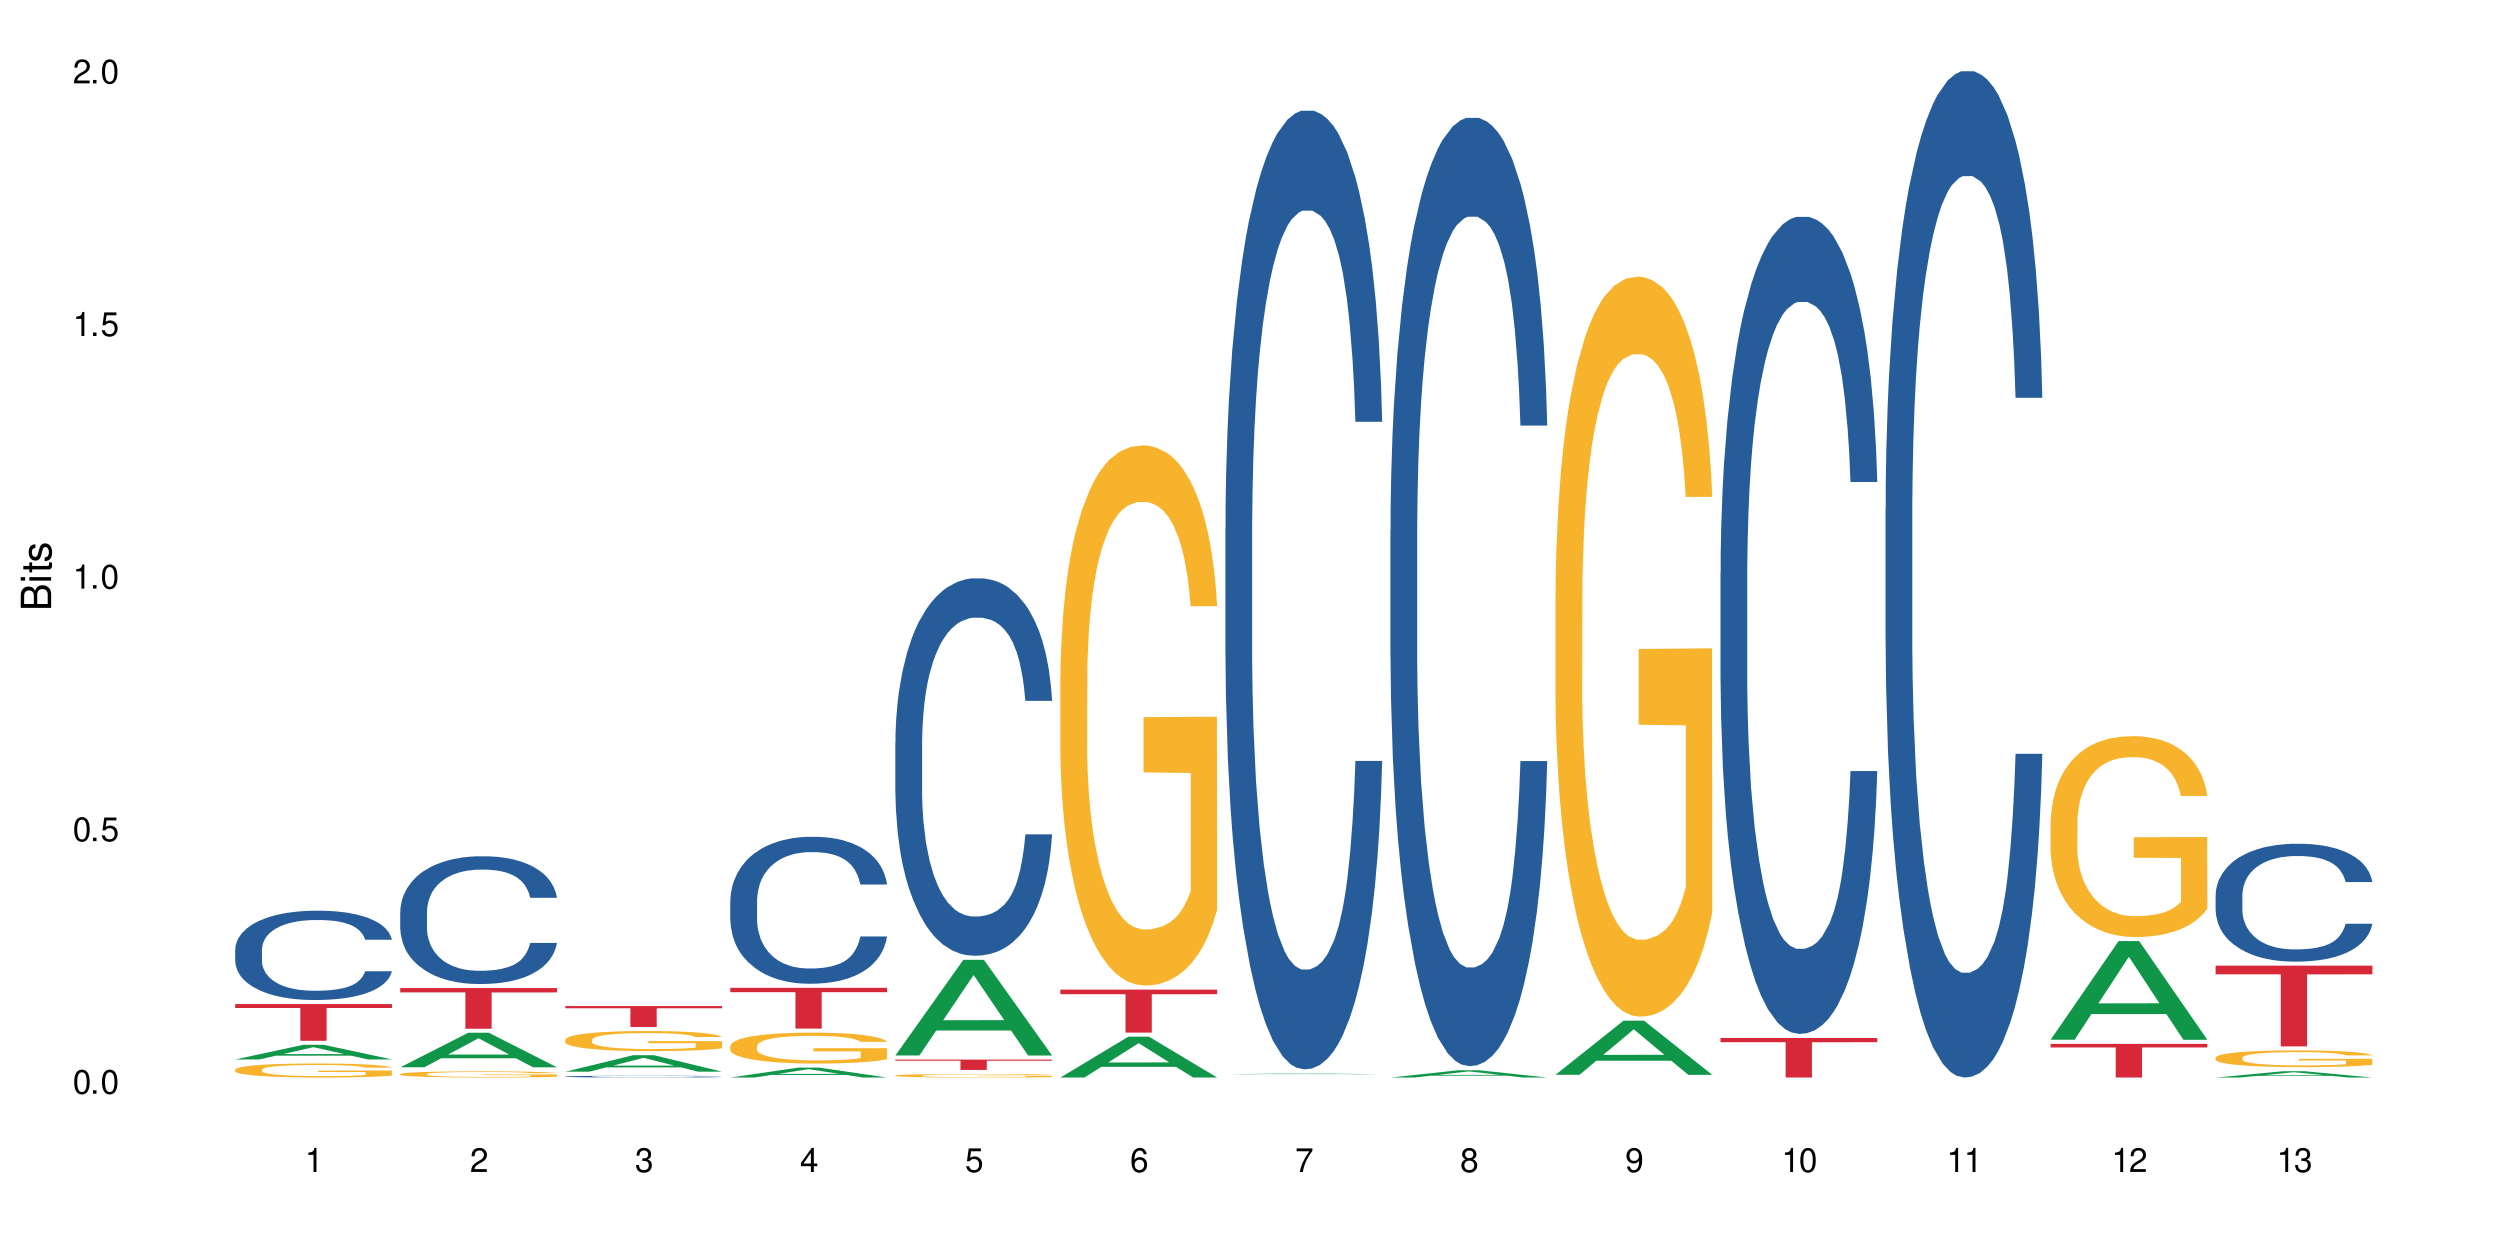 <?xml version="1.0" encoding="UTF-8"?>
<svg xmlns="http://www.w3.org/2000/svg" xmlns:xlink="http://www.w3.org/1999/xlink" width="720" height="360" viewBox="0 0 720 360">
<defs>
<g>
<g id="glyph-0-0">
</g>
<g id="glyph-0-1">
<path d="M 2.641 -6.938 C 2 -6.938 1.422 -6.656 1.078 -6.172 C 0.641 -5.562 0.406 -4.641 0.406 -3.359 C 0.406 -1.016 1.188 0.219 2.641 0.219 C 4.078 0.219 4.859 -1.016 4.859 -3.297 C 4.859 -4.641 4.656 -5.547 4.203 -6.172 C 3.844 -6.656 3.281 -6.938 2.641 -6.938 Z M 2.641 -6.188 C 3.547 -6.188 4 -5.25 4 -3.375 C 4 -1.406 3.562 -0.484 2.625 -0.484 C 1.734 -0.484 1.281 -1.438 1.281 -3.344 C 1.281 -5.25 1.734 -6.188 2.641 -6.188 Z M 2.641 -6.188 "/>
</g>
<g id="glyph-0-2">
<path d="M 1.828 -1 L 0.828 -1 L 0.828 0 L 1.828 0 Z M 1.828 -1 "/>
</g>
<g id="glyph-0-3">
<path d="M 4.562 -6.797 L 1.062 -6.797 L 0.547 -3.094 L 1.328 -3.094 C 1.719 -3.562 2.047 -3.734 2.578 -3.734 C 3.484 -3.734 4.062 -3.109 4.062 -2.094 C 4.062 -1.125 3.484 -0.531 2.578 -0.531 C 1.828 -0.531 1.375 -0.906 1.188 -1.672 L 0.328 -1.672 C 0.453 -1.109 0.547 -0.844 0.75 -0.594 C 1.125 -0.078 1.828 0.219 2.594 0.219 C 3.969 0.219 4.922 -0.781 4.922 -2.219 C 4.922 -3.562 4.031 -4.484 2.719 -4.484 C 2.25 -4.484 1.859 -4.359 1.469 -4.062 L 1.734 -5.969 L 4.562 -5.969 Z M 4.562 -6.797 "/>
</g>
<g id="glyph-0-4">
<path d="M 2.484 -4.938 L 2.484 0 L 3.328 0 L 3.328 -6.938 L 2.766 -6.938 C 2.469 -5.875 2.281 -5.734 0.984 -5.562 L 0.984 -4.938 Z M 2.484 -4.938 "/>
</g>
<g id="glyph-0-5">
<path d="M 4.859 -0.828 L 1.281 -0.828 C 1.359 -1.406 1.672 -1.781 2.5 -2.281 L 3.469 -2.828 C 4.406 -3.344 4.906 -4.062 4.906 -4.906 C 4.906 -5.484 4.672 -6.031 4.266 -6.406 C 3.859 -6.766 3.375 -6.938 2.719 -6.938 C 1.859 -6.938 1.219 -6.625 0.844 -6.031 C 0.609 -5.672 0.5 -5.234 0.484 -4.531 L 1.328 -4.531 C 1.359 -5.016 1.406 -5.281 1.531 -5.516 C 1.75 -5.938 2.188 -6.203 2.703 -6.203 C 3.469 -6.203 4.031 -5.641 4.031 -4.891 C 4.031 -4.344 3.719 -3.859 3.125 -3.516 L 2.234 -3 C 0.812 -2.172 0.406 -1.531 0.328 -0.016 L 4.859 -0.016 Z M 4.859 -0.828 "/>
</g>
<g id="glyph-0-6">
<path d="M 2.125 -3.188 L 2.578 -3.188 C 3.5 -3.188 3.984 -2.766 3.984 -1.922 C 3.984 -1.062 3.469 -0.531 2.594 -0.531 C 1.656 -0.531 1.203 -1 1.156 -2.016 L 0.312 -2.016 C 0.344 -1.453 0.438 -1.094 0.609 -0.781 C 0.953 -0.109 1.625 0.219 2.547 0.219 C 3.953 0.219 4.859 -0.625 4.859 -1.938 C 4.859 -2.828 4.516 -3.297 3.703 -3.594 C 4.344 -3.844 4.656 -4.328 4.656 -5.031 C 4.656 -6.219 3.875 -6.938 2.578 -6.938 C 1.203 -6.938 0.484 -6.172 0.453 -4.703 L 1.297 -4.703 C 1.312 -5.125 1.344 -5.359 1.453 -5.578 C 1.641 -5.969 2.062 -6.203 2.594 -6.203 C 3.344 -6.203 3.797 -5.75 3.797 -5 C 3.797 -4.516 3.609 -4.219 3.25 -4.047 C 3.016 -3.953 2.703 -3.922 2.125 -3.906 Z M 2.125 -3.188 "/>
</g>
<g id="glyph-0-7">
<path d="M 3.141 -1.672 L 3.141 0 L 3.984 0 L 3.984 -1.672 L 4.984 -1.672 L 4.984 -2.438 L 3.984 -2.438 L 3.984 -6.938 L 3.359 -6.938 L 0.266 -2.578 L 0.266 -1.672 Z M 3.141 -2.438 L 1 -2.438 L 3.141 -5.5 Z M 3.141 -2.438 "/>
</g>
<g id="glyph-0-8">
<path d="M 4.781 -5.125 C 4.609 -6.266 3.891 -6.938 2.844 -6.938 C 2.094 -6.938 1.422 -6.578 1.031 -5.953 C 0.594 -5.266 0.406 -4.422 0.406 -3.172 C 0.406 -2 0.578 -1.25 0.984 -0.641 C 1.359 -0.078 1.953 0.219 2.703 0.219 C 3.984 0.219 4.922 -0.75 4.922 -2.094 C 4.922 -3.375 4.062 -4.281 2.844 -4.281 C 2.172 -4.281 1.641 -4.031 1.281 -3.516 C 1.281 -5.234 1.828 -6.188 2.797 -6.188 C 3.391 -6.188 3.797 -5.797 3.938 -5.125 Z M 2.734 -3.531 C 3.547 -3.531 4.062 -2.953 4.062 -2.031 C 4.062 -1.156 3.484 -0.531 2.703 -0.531 C 1.922 -0.531 1.328 -1.188 1.328 -2.078 C 1.328 -2.938 1.906 -3.531 2.734 -3.531 Z M 2.734 -3.531 "/>
</g>
<g id="glyph-0-9">
<path d="M 4.984 -6.797 L 0.438 -6.797 L 0.438 -5.969 L 4.109 -5.969 C 2.5 -3.656 1.828 -2.234 1.328 0 L 2.219 0 C 2.594 -2.172 3.453 -4.047 4.984 -6.094 Z M 4.984 -6.797 "/>
</g>
<g id="glyph-0-10">
<path d="M 3.75 -3.656 C 4.469 -4.094 4.688 -4.438 4.688 -5.078 C 4.688 -6.172 3.844 -6.938 2.641 -6.938 C 1.438 -6.938 0.594 -6.172 0.594 -5.094 C 0.594 -4.438 0.812 -4.094 1.516 -3.656 C 0.734 -3.266 0.359 -2.703 0.359 -1.922 C 0.359 -0.656 1.281 0.219 2.641 0.219 C 3.984 0.219 4.922 -0.656 4.922 -1.922 C 4.922 -2.703 4.531 -3.266 3.75 -3.656 Z M 2.641 -6.188 C 3.359 -6.188 3.812 -5.75 3.812 -5.062 C 3.812 -4.406 3.344 -3.984 2.641 -3.984 C 1.922 -3.984 1.453 -4.406 1.453 -5.078 C 1.453 -5.75 1.922 -6.188 2.641 -6.188 Z M 2.641 -3.266 C 3.484 -3.266 4.062 -2.719 4.062 -1.906 C 4.062 -1.078 3.484 -0.531 2.625 -0.531 C 1.797 -0.531 1.219 -1.094 1.219 -1.906 C 1.219 -2.719 1.781 -3.266 2.641 -3.266 Z M 2.641 -3.266 "/>
</g>
<g id="glyph-0-11">
<path d="M 0.516 -1.578 C 0.672 -0.453 1.406 0.219 2.438 0.219 C 3.188 0.219 3.859 -0.141 4.266 -0.766 C 4.688 -1.453 4.891 -2.297 4.891 -3.547 C 4.891 -4.719 4.703 -5.453 4.312 -6.078 C 3.938 -6.641 3.344 -6.938 2.594 -6.938 C 1.297 -6.938 0.359 -5.969 0.359 -4.625 C 0.359 -3.344 1.234 -2.453 2.453 -2.453 C 3.094 -2.453 3.578 -2.672 4.016 -3.203 C 4 -1.484 3.469 -0.531 2.5 -0.531 C 1.906 -0.531 1.484 -0.906 1.359 -1.578 Z M 2.578 -6.203 C 3.375 -6.203 3.969 -5.531 3.969 -4.641 C 3.969 -3.797 3.391 -3.188 2.547 -3.188 C 1.734 -3.188 1.234 -3.766 1.234 -4.688 C 1.234 -5.562 1.797 -6.203 2.578 -6.203 Z M 2.578 -6.203 "/>
</g>
<g id="glyph-1-0">
</g>
<g id="glyph-1-1">
<path d="M 0 -0.953 L 0 -4.891 C 0 -5.719 -0.234 -6.344 -0.734 -6.797 C -1.188 -7.234 -1.812 -7.469 -2.5 -7.469 C -3.547 -7.469 -4.188 -7 -4.625 -5.875 C -4.984 -6.688 -5.625 -7.094 -6.531 -7.094 C -7.172 -7.094 -7.734 -6.859 -8.141 -6.391 C -8.562 -5.922 -8.75 -5.344 -8.75 -4.5 L -8.75 -0.953 Z M -4.984 -2.062 L -7.766 -2.062 L -7.766 -4.219 C -7.766 -4.844 -7.688 -5.203 -7.453 -5.5 C -7.219 -5.812 -6.859 -5.969 -6.375 -5.969 C -5.891 -5.969 -5.531 -5.812 -5.297 -5.5 C -5.062 -5.203 -4.984 -4.844 -4.984 -4.219 Z M -0.984 -2.062 L -4 -2.062 L -4 -4.781 C -4 -5.766 -3.438 -6.359 -2.484 -6.359 C -1.547 -6.359 -0.984 -5.766 -0.984 -4.781 Z M -0.984 -2.062 "/>
</g>
<g id="glyph-1-2">
<path d="M -6.281 -1.797 L -6.281 -0.797 L 0 -0.797 L 0 -1.797 Z M -8.75 -1.797 L -8.75 -0.797 L -7.484 -0.797 L -7.484 -1.797 Z M -8.75 -1.797 "/>
</g>
<g id="glyph-1-3">
<path d="M -6.281 -3.047 L -6.281 -2.016 L -8.016 -2.016 L -8.016 -1.016 L -6.281 -1.016 L -6.281 -0.172 L -5.469 -0.172 L -5.469 -1.016 L -0.719 -1.016 C -0.078 -1.016 0.281 -1.453 0.281 -2.234 C 0.281 -2.5 0.25 -2.719 0.188 -3.047 L -0.641 -3.047 C -0.609 -2.906 -0.594 -2.766 -0.594 -2.562 C -0.594 -2.141 -0.719 -2.016 -1.156 -2.016 L -5.469 -2.016 L -5.469 -3.047 Z M -6.281 -3.047 "/>
</g>
<g id="glyph-1-4">
<path d="M -4.531 -5.25 C -5.766 -5.25 -6.469 -4.422 -6.469 -2.969 C -6.469 -1.516 -5.719 -0.562 -4.547 -0.562 C -3.562 -0.562 -3.094 -1.062 -2.734 -2.562 L -2.516 -3.484 C -2.344 -4.188 -2.094 -4.469 -1.641 -4.469 C -1.047 -4.469 -0.641 -3.875 -0.641 -3 C -0.641 -2.453 -0.797 -2 -1.062 -1.75 C -1.25 -1.594 -1.422 -1.531 -1.875 -1.469 L -1.875 -0.406 C -0.422 -0.453 0.281 -1.266 0.281 -2.922 C 0.281 -4.5 -0.5 -5.516 -1.719 -5.516 C -2.656 -5.516 -3.172 -4.984 -3.469 -3.734 L -3.703 -2.766 C -3.891 -1.953 -4.156 -1.609 -4.594 -1.609 C -5.188 -1.609 -5.547 -2.125 -5.547 -2.938 C -5.547 -3.75 -5.203 -4.172 -4.531 -4.203 Z M -4.531 -5.25 "/>
</g>
</g>
</defs>
<rect x="-72" y="-36" width="864" height="432" fill="rgb(100%, 100%, 100%)" fill-opacity="1"/>
<path fill-rule="nonzero" fill="rgb(6.275%, 58.824%, 28.235%)" fill-opacity="1" d="M 67.73 305.117 L 67.777 305.113 L 87.316 300.91 L 93.25 300.91 L 112.883 305.121 L 105.984 305.121 L 101.066 304.023 L 79.5 304.023 L 74.676 305.117 L 67.73 305.117 L 81.574 303.57 L 99.086 303.566 L 90.355 301.602 L 90.258 301.598 L 90.164 301.609 L 81.527 303.566 L 81.574 303.57 Z M 67.73 305.117 "/>
<path fill-rule="nonzero" fill="rgb(14.51%, 36.078%, 60%)" fill-opacity="1" d="M 67.73 273.48 L 67.785 273.457 L 67.785 272.895 L 67.953 272 L 68.336 270.875 L 68.723 270.098 L 69.715 268.711 L 71.09 267.371 L 72.523 266.34 L 73.566 265.727 L 74.504 265.258 L 76.652 264.387 L 78.027 263.941 L 79.516 263.543 L 81.332 263.141 L 82.652 262.906 L 85.629 262.531 L 87.828 262.367 L 89.535 262.297 L 93.227 262.297 L 95.43 262.391 L 97.027 262.508 L 98.789 262.695 L 100.273 262.906 L 102.863 263.422 L 105.176 264.082 L 106.223 264.457 L 107.875 265.188 L 109.141 265.891 L 110.02 266.504 L 111.012 267.371 L 111.895 268.43 L 112.555 269.629 L 112.883 270.637 L 105.176 270.637 L 104.789 269.699 L 104.348 268.969 L 103.523 268.008 L 102.699 267.324 L 101.543 266.645 L 100.496 266.195 L 99.062 265.75 L 97.797 265.469 L 96.477 265.258 L 95.207 265.117 L 92.785 264.977 L 89.977 264.977 L 88.93 265.023 L 86.785 265.211 L 85.629 265.375 L 83.977 265.703 L 82.82 266.008 L 81.441 266.48 L 80.508 266.879 L 79.352 267.488 L 78.523 268.031 L 77.586 268.805 L 77.035 269.395 L 76.543 270.051 L 76.102 270.828 L 75.77 271.648 L 75.551 272.52 L 75.441 273.363 L 75.441 277.008 L 75.551 277.855 L 75.824 278.84 L 76.543 280.273 L 77.586 281.52 L 78.801 282.508 L 79.957 283.211 L 80.617 283.539 L 81.496 283.918 L 82.875 284.387 L 84.855 284.855 L 86.012 285.047 L 87.773 285.234 L 89.594 285.328 L 92.016 285.328 L 94.164 285.234 L 95.594 285.117 L 97.082 284.926 L 99.117 284.527 L 100.383 284.152 L 101.484 283.707 L 102.312 283.258 L 102.863 282.883 L 103.688 282.152 L 104.348 281.355 L 104.844 280.531 L 105.176 279.734 L 112.883 279.734 L 112.555 280.672 L 112.059 281.59 L 111.562 282.273 L 110.793 283.094 L 109.91 283.824 L 108.645 284.645 L 107.598 285.188 L 106.223 285.773 L 104.957 286.219 L 103.578 286.621 L 101.543 287.09 L 100.219 287.324 L 98.789 287.535 L 97.082 287.723 L 94.934 287.887 L 92.621 287.984 L 90.473 288.008 L 88.16 287.961 L 86.453 287.863 L 84.195 287.652 L 81.387 287.23 L 79.352 286.785 L 77.754 286.336 L 76.375 285.867 L 74.836 285.234 L 72.852 284.199 L 71.641 283.398 L 70.816 282.742 L 69.879 281.824 L 69.219 281.004 L 68.445 279.688 L 67.895 278.02 L 67.73 276.727 Z M 67.73 273.48 "/>
<path fill-rule="nonzero" fill="rgb(96.863%, 70.196%, 16.863%)" fill-opacity="1" d="M 67.73 308.02 L 67.785 308.016 L 67.785 307.941 L 68.008 307.777 L 68.559 307.547 L 69.273 307.359 L 70.043 307.211 L 70.539 307.133 L 71.367 307.023 L 72.082 306.941 L 73.898 306.773 L 76.211 306.621 L 77.477 306.555 L 78.91 306.488 L 80.945 306.418 L 81.883 306.395 L 84.746 306.336 L 87.996 306.297 L 91.574 306.285 L 93.227 306.289 L 95.484 306.305 L 98.566 306.348 L 100.328 306.383 L 101.707 306.418 L 103.137 306.469 L 104.898 306.543 L 106.551 306.629 L 107.875 306.719 L 109.195 306.828 L 110.297 306.949 L 111.234 307.078 L 112.059 307.234 L 112.555 307.363 L 112.883 307.492 L 105.23 307.492 L 104.789 307.363 L 104.293 307.262 L 103.469 307.141 L 102.641 307.051 L 101.816 306.98 L 100.273 306.887 L 98.953 306.828 L 97.301 306.773 L 95.703 306.742 L 93.887 306.719 L 92.785 306.711 L 89.867 306.711 L 87.223 306.738 L 85.684 306.766 L 84.582 306.797 L 83.039 306.852 L 82.102 306.895 L 81.551 306.926 L 79.902 307.039 L 78.801 307.145 L 78.195 307.215 L 77.422 307.324 L 76.871 307.426 L 76.266 307.574 L 75.938 307.684 L 75.496 307.934 L 75.441 308.602 L 75.605 308.738 L 75.938 308.891 L 76.375 309.023 L 77.035 309.164 L 77.699 309.273 L 78.855 309.418 L 79.844 309.512 L 80.617 309.574 L 82.102 309.676 L 82.707 309.707 L 84.141 309.773 L 85.629 309.828 L 87.445 309.871 L 88.82 309.895 L 91.023 309.91 L 93.832 309.91 L 97.137 309.891 L 99.227 309.859 L 100.66 309.828 L 101.598 309.805 L 102.754 309.762 L 103.578 309.727 L 104.348 309.688 L 105.285 309.625 L 105.285 308.738 L 91.684 308.738 L 91.684 308.324 L 112.828 308.32 L 112.883 309.762 L 111.727 309.863 L 110.297 309.961 L 108.918 310.031 L 107.488 310.098 L 105.449 310.168 L 103.797 310.211 L 101.266 310.262 L 98.953 310.297 L 96.531 310.316 L 94.383 310.328 L 91.852 310.332 L 89.594 310.324 L 87.168 310.305 L 85.242 310.273 L 83.48 310.238 L 81.719 310.188 L 79.516 310.109 L 78.082 310.047 L 76.598 309.969 L 75.109 309.879 L 73.789 309.777 L 72.906 309.699 L 72.027 309.613 L 71.09 309.5 L 70.207 309.375 L 69.547 309.262 L 68.941 309.133 L 68.5 309.012 L 68.062 308.844 L 67.84 308.711 L 67.73 308.598 Z M 67.73 308.02 "/>
<path fill-rule="nonzero" fill="rgb(83.922%, 15.686%, 22.353%)" fill-opacity="1" d="M 67.73 289.172 L 112.883 289.172 L 112.883 290.301 L 94.066 290.312 L 94.066 299.75 L 86.496 299.75 L 86.496 290.32 L 86.387 290.301 L 67.73 290.301 Z M 67.73 289.172 "/>
<path fill-rule="nonzero" fill="rgb(6.275%, 58.824%, 28.235%)" fill-opacity="1" d="M 115.262 307.379 L 115.309 307.371 L 134.848 297.434 L 140.781 297.434 L 160.414 307.391 L 153.516 307.391 L 148.598 304.789 L 127.031 304.789 L 122.207 307.379 L 115.262 307.379 L 129.105 303.715 L 146.617 303.707 L 137.887 299.059 L 137.789 299.051 L 137.691 299.078 L 129.059 303.707 L 129.105 303.715 Z M 115.262 307.379 "/>
<path fill-rule="nonzero" fill="rgb(14.51%, 36.078%, 60%)" fill-opacity="1" d="M 115.262 262.629 L 115.316 262.594 L 115.316 261.789 L 115.48 260.512 L 115.867 258.898 L 116.254 257.789 L 117.242 255.805 L 118.621 253.887 L 120.051 252.41 L 121.098 251.535 L 122.035 250.863 L 124.184 249.617 L 125.559 248.98 L 127.047 248.41 L 128.863 247.836 L 130.184 247.5 L 133.156 246.961 L 135.359 246.727 L 137.066 246.625 L 140.758 246.625 L 142.961 246.762 L 144.555 246.93 L 146.316 247.199 L 147.805 247.5 L 150.395 248.242 L 152.707 249.18 L 153.75 249.719 L 155.402 250.762 L 156.672 251.77 L 157.551 252.645 L 158.543 253.887 L 159.422 255.402 L 160.086 257.113 L 160.414 258.562 L 152.707 258.562 L 152.32 257.215 L 151.879 256.172 L 151.055 254.797 L 150.227 253.82 L 149.07 252.848 L 148.023 252.207 L 146.594 251.566 L 145.328 251.164 L 144.004 250.863 L 142.738 250.66 L 140.316 250.457 L 137.508 250.457 L 136.461 250.527 L 134.312 250.797 L 133.156 251.031 L 131.504 251.5 L 130.348 251.938 L 128.973 252.609 L 128.035 253.184 L 126.879 254.055 L 126.055 254.828 L 125.117 255.938 L 124.566 256.777 L 124.07 257.719 L 123.633 258.828 L 123.301 260.008 L 123.082 261.25 L 122.969 262.461 L 122.969 267.672 L 123.082 268.883 L 123.355 270.293 L 124.07 272.344 L 125.117 274.125 L 126.328 275.535 L 127.484 276.547 L 128.145 277.016 L 129.027 277.555 L 130.402 278.227 L 132.387 278.898 L 133.543 279.168 L 135.305 279.438 L 137.121 279.57 L 139.547 279.57 L 141.691 279.438 L 143.125 279.27 L 144.609 279 L 146.648 278.43 L 147.914 277.891 L 149.016 277.25 L 149.844 276.613 L 150.395 276.074 L 151.219 275.031 L 151.879 273.891 L 152.375 272.715 L 152.707 271.57 L 160.414 271.57 L 160.086 272.914 L 159.59 274.227 L 159.094 275.199 L 158.324 276.379 L 157.441 277.418 L 156.176 278.598 L 155.129 279.371 L 153.75 280.211 L 152.484 280.848 L 151.109 281.422 L 149.07 282.094 L 147.75 282.43 L 146.316 282.73 L 144.609 283 L 142.465 283.234 L 140.152 283.371 L 138.004 283.402 L 135.691 283.336 L 133.984 283.203 L 131.727 282.898 L 128.918 282.293 L 126.879 281.656 L 125.281 281.016 L 123.906 280.344 L 122.363 279.438 L 120.383 277.957 L 119.172 276.816 L 118.344 275.875 L 117.41 274.562 L 116.746 273.387 L 115.977 271.504 L 115.426 269.117 L 115.262 267.266 Z M 115.262 262.629 "/>
<path fill-rule="nonzero" fill="rgb(96.863%, 70.196%, 16.863%)" fill-opacity="1" d="M 115.262 309.316 L 115.316 309.312 L 115.316 309.281 L 115.535 309.207 L 116.086 309.105 L 116.805 309.023 L 117.574 308.961 L 118.07 308.926 L 118.895 308.875 L 119.609 308.84 L 121.43 308.766 L 123.742 308.699 L 125.008 308.668 L 126.438 308.641 L 128.477 308.609 L 129.414 308.602 L 132.277 308.574 L 135.523 308.559 L 139.105 308.551 L 140.758 308.555 L 143.016 308.562 L 146.098 308.578 L 147.859 308.594 L 149.238 308.609 L 150.668 308.633 L 152.43 308.664 L 154.082 308.703 L 155.402 308.742 L 156.727 308.793 L 157.828 308.844 L 158.762 308.902 L 159.59 308.969 L 160.086 309.027 L 160.414 309.082 L 152.762 309.082 L 152.32 309.027 L 151.824 308.98 L 151 308.93 L 150.172 308.891 L 149.348 308.859 L 147.805 308.816 L 146.484 308.789 L 144.832 308.766 L 143.234 308.754 L 141.418 308.742 L 140.316 308.738 L 137.398 308.738 L 134.754 308.75 L 133.211 308.766 L 132.109 308.777 L 130.57 308.801 L 129.633 308.82 L 129.082 308.832 L 127.43 308.883 L 126.328 308.93 L 125.723 308.961 L 124.953 309.008 L 124.402 309.055 L 123.797 309.117 L 123.465 309.168 L 123.023 309.277 L 122.969 309.57 L 123.137 309.633 L 123.465 309.699 L 123.906 309.758 L 124.566 309.82 L 125.227 309.867 L 126.383 309.93 L 127.375 309.973 L 128.145 310 L 129.633 310.043 L 130.238 310.059 L 131.672 310.086 L 133.156 310.109 L 134.973 310.129 L 136.352 310.141 L 138.555 310.148 L 141.363 310.148 L 144.668 310.137 L 146.758 310.125 L 148.191 310.113 L 149.125 310.102 L 150.281 310.082 L 151.109 310.066 L 151.879 310.047 L 152.816 310.02 L 152.816 309.633 L 139.215 309.629 L 139.215 309.449 L 160.359 309.445 L 160.414 310.082 L 159.258 310.125 L 157.828 310.168 L 156.449 310.199 L 155.02 310.227 L 152.98 310.258 L 151.328 310.277 L 148.797 310.301 L 146.484 310.316 L 144.059 310.324 L 141.914 310.332 L 139.379 310.332 L 137.121 310.328 L 134.699 310.32 L 132.773 310.305 L 131.012 310.289 L 129.246 310.27 L 127.047 310.234 L 125.613 310.207 L 124.125 310.172 L 122.641 310.133 L 121.316 310.09 L 120.438 310.055 L 119.555 310.016 L 118.621 309.965 L 117.738 309.91 L 117.078 309.859 L 116.473 309.805 L 116.031 309.75 L 115.59 309.676 L 115.371 309.617 L 115.262 309.57 Z M 115.262 309.316 "/>
<path fill-rule="nonzero" fill="rgb(83.922%, 15.686%, 22.353%)" fill-opacity="1" d="M 115.262 284.566 L 160.414 284.566 L 160.414 285.82 L 141.598 285.832 L 141.598 296.27 L 134.023 296.27 L 134.023 285.84 L 133.914 285.82 L 115.262 285.82 Z M 115.262 284.566 "/>
<path fill-rule="nonzero" fill="rgb(6.275%, 58.824%, 28.235%)" fill-opacity="1" d="M 162.793 308.645 L 162.84 308.641 L 182.379 303.891 L 188.312 303.891 L 207.945 308.648 L 201.047 308.648 L 196.125 307.406 L 174.562 307.406 L 169.738 308.645 L 162.793 308.645 L 176.637 306.895 L 194.148 306.891 L 185.418 304.668 L 185.32 304.664 L 185.223 304.676 L 176.59 306.891 L 176.637 306.895 Z M 162.793 308.645 "/>
<path fill-rule="nonzero" fill="rgb(14.51%, 36.078%, 60%)" fill-opacity="1" d="M 162.793 310.039 L 162.848 310.039 L 162.848 310.027 L 163.012 310.008 L 163.398 309.988 L 163.781 309.973 L 164.773 309.945 L 166.148 309.918 L 167.582 309.895 L 168.629 309.883 L 169.562 309.875 L 171.711 309.855 L 173.09 309.848 L 174.574 309.84 L 176.391 309.832 L 177.715 309.828 L 180.688 309.82 L 182.891 309.816 L 184.598 309.812 L 188.285 309.812 L 190.488 309.816 L 192.086 309.816 L 193.848 309.82 L 195.336 309.828 L 197.922 309.836 L 200.234 309.852 L 201.281 309.859 L 202.934 309.871 L 204.199 309.887 L 205.082 309.898 L 206.074 309.918 L 206.953 309.938 L 207.613 309.961 L 207.945 309.98 L 200.234 309.98 L 199.852 309.965 L 199.41 309.949 L 198.582 309.93 L 197.758 309.914 L 196.602 309.902 L 195.555 309.895 L 194.125 309.883 L 192.855 309.879 L 191.535 309.875 L 190.27 309.871 L 187.848 309.867 L 183.992 309.867 L 181.844 309.871 L 180.688 309.875 L 179.035 309.883 L 177.879 309.891 L 176.504 309.898 L 175.566 309.906 L 174.41 309.918 L 173.586 309.93 L 172.648 309.945 L 172.098 309.957 L 171.602 309.969 L 171.16 309.984 L 170.832 310.004 L 170.609 310.02 L 170.5 310.039 L 170.5 310.109 L 170.609 310.129 L 170.887 310.148 L 171.602 310.176 L 172.648 310.203 L 173.859 310.223 L 175.016 310.234 L 175.676 310.242 L 176.559 310.25 L 177.934 310.258 L 179.918 310.27 L 181.074 310.273 L 182.836 310.277 L 189.223 310.277 L 190.656 310.273 L 192.141 310.27 L 194.18 310.262 L 195.445 310.254 L 196.547 310.246 L 197.371 310.238 L 197.922 310.23 L 198.75 310.215 L 199.41 310.199 L 199.906 310.184 L 200.234 310.164 L 207.945 310.164 L 207.613 310.184 L 207.117 310.203 L 206.625 310.219 L 205.852 310.234 L 204.973 310.25 L 203.703 310.266 L 202.66 310.277 L 201.281 310.289 L 200.016 310.297 L 198.641 310.305 L 196.602 310.312 L 195.281 310.32 L 193.848 310.324 L 192.141 310.328 L 189.992 310.328 L 187.68 310.332 L 183.219 310.332 L 181.512 310.328 L 179.254 310.324 L 176.449 310.316 L 174.41 310.309 L 172.812 310.297 L 171.438 310.289 L 169.895 310.277 L 167.914 310.254 L 166.699 310.238 L 165.875 310.227 L 164.938 310.207 L 164.277 310.191 L 163.508 310.164 L 162.957 310.133 L 162.793 310.105 Z M 162.793 310.039 "/>
<path fill-rule="nonzero" fill="rgb(96.863%, 70.196%, 16.863%)" fill-opacity="1" d="M 162.793 299.418 L 162.848 299.414 L 162.848 299.309 L 163.066 299.07 L 163.617 298.742 L 164.332 298.473 L 165.105 298.262 L 165.602 298.152 L 166.426 297.992 L 167.141 297.875 L 168.957 297.637 L 171.27 297.418 L 172.539 297.32 L 173.969 297.23 L 176.008 297.133 L 176.941 297.094 L 179.805 297.008 L 183.055 296.957 L 186.633 296.941 L 188.285 296.945 L 190.543 296.969 L 193.629 297.027 L 195.391 297.078 L 196.766 297.133 L 198.199 297.199 L 199.961 297.305 L 201.613 297.434 L 202.934 297.559 L 204.254 297.719 L 205.355 297.887 L 206.293 298.07 L 207.117 298.293 L 207.613 298.477 L 207.945 298.664 L 200.289 298.664 L 199.852 298.477 L 199.355 298.336 L 198.527 298.16 L 197.703 298.035 L 196.875 297.934 L 195.336 297.797 L 194.012 297.711 L 192.363 297.637 L 190.766 297.59 L 188.949 297.559 L 187.848 297.547 L 184.926 297.547 L 182.285 297.586 L 180.742 297.629 L 179.641 297.672 L 178.098 297.75 L 177.164 297.812 L 176.613 297.855 L 174.961 298.02 L 173.859 298.168 L 173.254 298.266 L 172.484 298.426 L 171.934 298.566 L 171.328 298.781 L 170.996 298.938 L 170.555 299.297 L 170.5 300.246 L 170.664 300.449 L 170.996 300.664 L 171.438 300.855 L 172.098 301.055 L 172.758 301.211 L 173.914 301.414 L 174.906 301.555 L 175.676 301.645 L 177.164 301.785 L 177.77 301.832 L 179.199 301.93 L 180.688 302 L 182.504 302.066 L 183.883 302.098 L 186.082 302.125 L 188.891 302.125 L 192.195 302.09 L 194.289 302.051 L 195.719 302.008 L 196.656 301.969 L 197.812 301.91 L 198.641 301.859 L 199.41 301.801 L 200.348 301.711 L 200.348 300.449 L 186.746 300.445 L 186.746 299.852 L 207.891 299.848 L 207.945 301.91 L 206.789 302.055 L 205.355 302.191 L 203.98 302.297 L 202.547 302.387 L 200.512 302.488 L 198.859 302.551 L 196.324 302.625 L 194.012 302.672 L 191.59 302.703 L 189.441 302.719 L 186.91 302.727 L 184.652 302.715 L 182.23 302.684 L 180.301 302.641 L 178.539 302.59 L 176.777 302.52 L 174.574 302.41 L 173.145 302.32 L 171.656 302.207 L 170.172 302.074 L 168.848 301.934 L 167.969 301.824 L 167.086 301.695 L 166.148 301.535 L 165.27 301.355 L 164.609 301.195 L 164.004 301.008 L 163.562 300.836 L 163.121 300.598 L 162.902 300.406 L 162.793 300.242 Z M 162.793 299.418 "/>
<path fill-rule="nonzero" fill="rgb(83.922%, 15.686%, 22.353%)" fill-opacity="1" d="M 162.793 289.738 L 207.945 289.738 L 207.945 290.383 L 189.125 290.391 L 189.125 295.777 L 181.555 295.777 L 181.555 290.395 L 181.445 290.383 L 162.793 290.383 Z M 162.793 289.738 "/>
<path fill-rule="nonzero" fill="rgb(6.275%, 58.824%, 28.235%)" fill-opacity="1" d="M 210.32 310.328 L 210.371 310.328 L 229.906 307.469 L 235.84 307.469 L 255.477 310.332 L 248.578 310.332 L 243.656 309.586 L 222.094 309.586 L 217.27 310.328 L 210.32 310.328 L 224.168 309.277 L 241.68 309.273 L 232.945 307.938 L 232.852 307.934 L 232.754 307.941 L 224.117 309.273 L 224.168 309.277 Z M 210.32 310.328 "/>
<path fill-rule="nonzero" fill="rgb(14.51%, 36.078%, 60%)" fill-opacity="1" d="M 210.32 259.426 L 210.375 259.387 L 210.375 258.457 L 210.543 256.988 L 210.926 255.133 L 211.312 253.855 L 212.305 251.574 L 213.68 249.371 L 215.113 247.668 L 216.16 246.664 L 217.094 245.891 L 219.242 244.457 L 220.617 243.723 L 222.105 243.066 L 223.922 242.41 L 225.246 242.023 L 228.219 241.402 L 230.422 241.133 L 232.129 241.016 L 235.816 241.016 L 238.02 241.172 L 239.617 241.363 L 241.379 241.672 L 242.863 242.023 L 245.453 242.871 L 247.766 243.957 L 248.812 244.574 L 250.465 245.773 L 251.73 246.934 L 252.613 247.938 L 253.602 249.371 L 254.484 251.109 L 255.145 253.082 L 255.477 254.746 L 247.766 254.746 L 247.379 253.199 L 246.941 252 L 246.113 250.414 L 245.289 249.293 L 244.133 248.172 L 243.086 247.438 L 241.652 246.703 L 240.387 246.238 L 239.066 245.891 L 237.801 245.656 L 235.375 245.426 L 232.566 245.426 L 231.523 245.504 L 229.375 245.812 L 228.219 246.082 L 226.566 246.625 L 225.41 247.125 L 224.031 247.898 L 223.098 248.559 L 221.941 249.562 L 221.113 250.453 L 220.18 251.73 L 219.629 252.695 L 219.133 253.777 L 218.691 255.055 L 218.359 256.41 L 218.141 257.84 L 218.031 259.23 L 218.031 265.227 L 218.141 266.617 L 218.418 268.242 L 219.133 270.602 L 220.18 272.652 L 221.391 274.277 L 222.547 275.438 L 223.207 275.977 L 224.086 276.598 L 225.465 277.371 L 227.445 278.145 L 228.602 278.453 L 230.367 278.762 L 232.184 278.918 L 234.605 278.918 L 236.754 278.762 L 238.184 278.566 L 239.672 278.258 L 241.707 277.602 L 242.977 276.984 L 244.078 276.246 L 244.902 275.512 L 245.453 274.895 L 246.277 273.695 L 246.941 272.379 L 247.438 271.027 L 247.766 269.711 L 255.477 269.711 L 255.145 271.258 L 254.648 272.766 L 254.152 273.887 L 253.383 275.242 L 252.5 276.441 L 251.234 277.793 L 250.188 278.684 L 248.812 279.652 L 247.547 280.387 L 246.168 281.043 L 244.133 281.816 L 242.809 282.203 L 241.379 282.551 L 239.672 282.859 L 237.523 283.133 L 235.211 283.285 L 233.062 283.324 L 230.75 283.246 L 229.043 283.094 L 226.785 282.746 L 223.977 282.047 L 221.941 281.312 L 220.344 280.578 L 218.965 279.805 L 217.426 278.762 L 215.441 277.059 L 214.23 275.746 L 213.406 274.664 L 212.469 273.152 L 211.809 271.801 L 211.039 269.633 L 210.488 266.891 L 210.32 264.762 Z M 210.32 259.426 "/>
<path fill-rule="nonzero" fill="rgb(96.863%, 70.196%, 16.863%)" fill-opacity="1" d="M 210.32 301.215 L 210.375 301.207 L 210.375 301.043 L 210.598 300.676 L 211.148 300.172 L 211.863 299.758 L 212.633 299.434 L 213.129 299.262 L 213.957 299.02 L 214.672 298.84 L 216.488 298.473 L 218.801 298.133 L 220.066 297.984 L 221.5 297.848 L 223.539 297.691 L 224.473 297.637 L 227.336 297.508 L 230.586 297.426 L 234.164 297.398 L 235.816 297.41 L 238.074 297.441 L 241.156 297.531 L 242.922 297.613 L 244.297 297.691 L 245.73 297.797 L 247.492 297.961 L 249.145 298.156 L 250.465 298.352 L 251.785 298.598 L 252.887 298.855 L 253.824 299.141 L 254.648 299.48 L 255.145 299.766 L 255.477 300.051 L 247.82 300.051 L 247.379 299.766 L 246.887 299.547 L 246.059 299.277 L 245.234 299.082 L 244.406 298.93 L 242.863 298.719 L 241.543 298.586 L 239.891 298.473 L 238.293 298.402 L 236.477 298.352 L 235.375 298.336 L 232.457 298.336 L 229.816 298.391 L 228.273 298.457 L 227.172 298.523 L 225.629 298.645 L 224.695 298.742 L 224.145 298.809 L 222.492 299.059 L 221.391 299.285 L 220.785 299.441 L 220.012 299.684 L 219.461 299.906 L 218.855 300.23 L 218.527 300.473 L 218.086 301.027 L 218.031 302.492 L 218.195 302.801 L 218.527 303.133 L 218.965 303.426 L 219.629 303.734 L 220.289 303.973 L 221.445 304.289 L 222.438 304.5 L 223.207 304.637 L 224.695 304.859 L 225.301 304.93 L 226.73 305.078 L 228.219 305.191 L 230.035 305.289 L 231.41 305.336 L 233.613 305.379 L 236.422 305.379 L 239.727 305.328 L 241.82 305.266 L 243.25 305.199 L 244.188 305.141 L 245.344 305.051 L 246.168 304.973 L 246.941 304.883 L 247.875 304.742 L 247.875 302.801 L 234.273 302.793 L 234.273 301.883 L 255.422 301.871 L 255.477 305.051 L 254.32 305.273 L 252.887 305.484 L 251.512 305.645 L 250.078 305.785 L 248.043 305.938 L 246.391 306.035 L 243.855 306.152 L 241.543 306.223 L 239.121 306.273 L 236.973 306.297 L 234.441 306.305 L 232.184 306.289 L 229.758 306.238 L 227.832 306.176 L 226.07 306.094 L 224.309 305.988 L 222.105 305.816 L 220.672 305.68 L 219.188 305.508 L 217.699 305.305 L 216.379 305.086 L 215.496 304.914 L 214.617 304.719 L 213.68 304.477 L 212.801 304.199 L 212.137 303.945 L 211.531 303.66 L 211.094 303.395 L 210.652 303.027 L 210.43 302.734 L 210.32 302.484 Z M 210.32 301.215 "/>
<path fill-rule="nonzero" fill="rgb(83.922%, 15.686%, 22.353%)" fill-opacity="1" d="M 210.32 284.488 L 255.477 284.488 L 255.477 285.746 L 236.656 285.758 L 236.656 296.238 L 229.086 296.238 L 229.086 285.77 L 228.977 285.746 L 210.32 285.746 Z M 210.32 284.488 "/>
<path fill-rule="nonzero" fill="rgb(6.275%, 58.824%, 28.235%)" fill-opacity="1" d="M 257.852 303.973 L 257.898 303.949 L 277.438 276.426 L 283.371 276.426 L 303.004 304 L 296.105 304 L 291.188 296.801 L 269.621 296.801 L 264.797 303.973 L 257.852 303.973 L 271.695 293.824 L 289.207 293.797 L 280.477 280.93 L 280.379 280.902 L 280.285 280.98 L 271.648 293.797 L 271.695 293.824 Z M 257.852 303.973 "/>
<path fill-rule="nonzero" fill="rgb(14.51%, 36.078%, 60%)" fill-opacity="1" d="M 257.852 213.867 L 257.906 213.77 L 257.906 211.387 L 258.07 207.609 L 258.457 202.84 L 258.844 199.562 L 259.832 193.703 L 261.211 188.039 L 262.641 183.668 L 263.688 181.086 L 264.625 179.098 L 266.773 175.422 L 268.148 173.535 L 269.637 171.848 L 271.453 170.16 L 272.773 169.164 L 275.746 167.574 L 277.949 166.879 L 279.656 166.582 L 283.348 166.582 L 285.551 166.98 L 287.145 167.477 L 288.91 168.27 L 290.395 169.164 L 292.984 171.352 L 295.297 174.133 L 296.344 175.723 L 297.996 178.801 L 299.262 181.781 L 300.141 184.363 L 301.133 188.039 L 302.016 192.512 L 302.676 197.578 L 303.004 201.848 L 295.297 201.848 L 294.91 197.875 L 294.469 194.797 L 293.645 190.723 L 292.816 187.84 L 291.66 184.961 L 290.617 183.074 L 289.184 181.184 L 287.918 179.992 L 286.598 179.098 L 285.328 178.504 L 282.906 177.906 L 280.098 177.906 L 279.051 178.105 L 276.902 178.902 L 275.746 179.598 L 274.098 180.988 L 272.941 182.277 L 271.562 184.266 L 270.625 185.953 L 269.469 188.535 L 268.645 190.82 L 267.707 194.102 L 267.156 196.582 L 266.66 199.363 L 266.223 202.645 L 265.891 206.121 L 265.672 209.797 L 265.562 213.371 L 265.562 228.77 L 265.672 232.348 L 265.945 236.52 L 266.66 242.578 L 267.707 247.844 L 268.918 252.016 L 270.074 254.996 L 270.738 256.387 L 271.617 257.977 L 272.996 259.961 L 274.977 261.949 L 276.133 262.742 L 277.895 263.539 L 279.711 263.938 L 282.137 263.938 L 284.281 263.539 L 285.715 263.043 L 287.203 262.246 L 289.238 260.559 L 290.504 258.969 L 291.605 257.082 L 292.434 255.195 L 292.984 253.605 L 293.809 250.523 L 294.469 247.148 L 294.965 243.672 L 295.297 240.293 L 303.004 240.293 L 302.676 244.266 L 302.18 248.141 L 301.684 251.023 L 300.914 254.5 L 300.031 257.578 L 298.766 261.055 L 297.719 263.34 L 296.344 265.824 L 295.074 267.711 L 293.699 269.398 L 291.66 271.387 L 290.34 272.379 L 288.91 273.273 L 287.203 274.07 L 285.055 274.766 L 282.742 275.16 L 280.594 275.262 L 278.281 275.062 L 276.574 274.664 L 274.316 273.77 L 271.508 271.984 L 269.469 270.094 L 267.875 268.207 L 266.496 266.223 L 264.953 263.539 L 262.973 259.168 L 261.762 255.789 L 260.934 253.008 L 260 249.133 L 259.34 245.656 L 258.566 240.094 L 258.016 233.043 L 257.852 227.578 Z M 257.852 213.867 "/>
<path fill-rule="nonzero" fill="rgb(96.863%, 70.196%, 16.863%)" fill-opacity="1" d="M 257.852 309.746 L 257.906 309.742 L 257.906 309.727 L 258.125 309.684 L 258.676 309.625 L 259.395 309.578 L 260.164 309.539 L 260.66 309.52 L 261.484 309.492 L 262.203 309.469 L 264.02 309.43 L 266.332 309.391 L 267.598 309.371 L 269.031 309.355 L 271.066 309.34 L 272.004 309.332 L 274.867 309.316 L 278.117 309.309 L 281.695 309.305 L 283.348 309.305 L 285.605 309.309 L 288.688 309.32 L 290.449 309.328 L 291.828 309.34 L 293.258 309.352 L 295.02 309.367 L 296.672 309.391 L 297.996 309.414 L 299.316 309.441 L 300.418 309.473 L 301.352 309.504 L 302.18 309.543 L 302.676 309.578 L 303.004 309.609 L 295.352 309.609 L 294.91 309.578 L 294.414 309.551 L 293.59 309.52 L 292.762 309.5 L 291.938 309.48 L 290.395 309.457 L 289.074 309.441 L 287.422 309.43 L 285.824 309.418 L 284.008 309.414 L 279.988 309.414 L 277.344 309.418 L 275.805 309.426 L 274.703 309.434 L 273.16 309.449 L 272.223 309.461 L 271.672 309.465 L 270.02 309.496 L 268.918 309.523 L 268.312 309.539 L 267.543 309.566 L 266.992 309.594 L 266.387 309.633 L 266.055 309.66 L 265.617 309.723 L 265.562 309.891 L 265.727 309.93 L 266.055 309.965 L 266.496 310 L 267.156 310.035 L 267.82 310.062 L 268.977 310.098 L 269.965 310.125 L 270.738 310.141 L 272.223 310.164 L 272.828 310.172 L 274.262 310.191 L 275.746 310.203 L 277.566 310.215 L 278.941 310.223 L 281.145 310.227 L 283.953 310.227 L 287.258 310.219 L 289.348 310.211 L 290.781 310.203 L 291.719 310.199 L 292.875 310.188 L 293.699 310.18 L 294.469 310.168 L 295.406 310.152 L 295.406 309.93 L 281.805 309.926 L 281.805 309.82 L 302.949 309.82 L 303.004 310.188 L 301.848 310.215 L 300.418 310.238 L 299.039 310.258 L 297.609 310.273 L 295.57 310.289 L 293.918 310.301 L 291.387 310.316 L 289.074 310.324 L 286.652 310.328 L 284.504 310.332 L 279.711 310.332 L 277.289 310.324 L 275.363 310.316 L 273.602 310.309 L 271.84 310.297 L 269.637 310.277 L 268.203 310.262 L 266.719 310.242 L 265.23 310.219 L 263.91 310.191 L 263.027 310.172 L 262.148 310.148 L 261.211 310.121 L 260.328 310.09 L 259.668 310.059 L 259.062 310.027 L 258.621 309.996 L 258.184 309.953 L 257.961 309.922 L 257.852 309.891 Z M 257.852 309.746 "/>
<path fill-rule="nonzero" fill="rgb(83.922%, 15.686%, 22.353%)" fill-opacity="1" d="M 257.852 305.164 L 303.004 305.164 L 303.004 305.484 L 284.188 305.484 L 284.188 308.141 L 276.617 308.141 L 276.617 305.488 L 276.504 305.484 L 257.852 305.484 Z M 257.852 305.164 "/>
<path fill-rule="nonzero" fill="rgb(6.275%, 58.824%, 28.235%)" fill-opacity="1" d="M 305.383 310.32 L 305.43 310.309 L 324.969 298.562 L 330.902 298.562 L 350.535 310.332 L 343.637 310.332 L 338.715 307.262 L 317.152 307.262 L 312.328 310.32 L 305.383 310.32 L 319.227 305.988 L 336.738 305.977 L 328.008 300.484 L 327.91 300.473 L 327.812 300.508 L 319.18 305.977 L 319.227 305.988 Z M 305.383 310.32 "/>
<path fill-rule="nonzero" fill="rgb(96.863%, 70.196%, 16.863%)" fill-opacity="1" d="M 305.383 194.898 L 305.438 194.754 L 305.438 191.914 L 305.656 185.52 L 306.207 176.707 L 306.922 169.461 L 307.695 163.777 L 308.191 160.793 L 309.016 156.531 L 309.73 153.406 L 311.551 147.012 L 313.863 141.043 L 315.129 138.484 L 316.559 136.07 L 318.598 133.371 L 319.535 132.375 L 322.398 130.102 L 325.645 128.68 L 329.227 128.254 L 330.879 128.398 L 333.137 128.965 L 336.219 130.527 L 337.98 131.949 L 339.355 133.371 L 340.789 135.219 L 342.551 138.059 L 344.203 141.469 L 345.523 144.879 L 346.848 149.145 L 347.949 153.691 L 348.883 158.664 L 349.711 164.633 L 350.203 169.605 L 350.535 174.578 L 342.883 174.578 L 342.441 169.605 L 341.945 165.77 L 341.121 161.078 L 340.293 157.668 L 339.469 154.969 L 337.926 151.273 L 336.605 149 L 334.953 147.012 L 333.355 145.734 L 331.539 144.879 L 330.438 144.598 L 327.52 144.598 L 324.875 145.59 L 323.332 146.727 L 322.23 147.863 L 320.691 149.996 L 319.754 151.699 L 319.203 152.836 L 317.551 157.242 L 316.449 161.223 L 315.844 163.922 L 315.074 168.184 L 314.523 172.02 L 313.918 177.703 L 313.586 181.965 L 313.145 191.629 L 313.09 217.207 L 313.258 222.605 L 313.586 228.43 L 314.027 233.547 L 314.688 238.945 L 315.348 243.066 L 316.504 248.609 L 317.496 252.301 L 318.266 254.719 L 319.754 258.555 L 320.359 259.832 L 321.793 262.391 L 323.277 264.379 L 325.094 266.086 L 326.473 266.938 L 328.676 267.648 L 331.484 267.648 L 334.785 266.797 L 336.879 265.66 L 338.312 264.523 L 339.246 263.527 L 340.402 261.965 L 341.23 260.543 L 342 258.98 L 342.938 256.566 L 342.938 222.605 L 329.336 222.465 L 329.336 206.547 L 350.48 206.406 L 350.535 261.965 L 349.379 265.801 L 347.949 269.496 L 346.57 272.336 L 345.141 274.754 L 343.102 277.453 L 341.449 279.156 L 338.918 281.148 L 336.605 282.426 L 334.18 283.277 L 332.035 283.703 L 329.5 283.848 L 327.242 283.562 L 324.82 282.711 L 322.895 281.574 L 321.129 280.152 L 319.367 278.305 L 317.164 275.32 L 315.734 272.906 L 314.246 269.922 L 312.762 266.371 L 311.438 262.535 L 310.559 259.551 L 309.676 256.141 L 308.742 251.875 L 307.859 247.047 L 307.199 242.641 L 306.594 237.668 L 306.152 232.977 L 305.711 226.582 L 305.492 221.469 L 305.383 217.062 Z M 305.383 194.898 "/>
<path fill-rule="nonzero" fill="rgb(83.922%, 15.686%, 22.353%)" fill-opacity="1" d="M 305.383 285.012 L 350.535 285.012 L 350.535 286.336 L 331.719 286.348 L 331.719 297.398 L 324.145 297.398 L 324.145 286.359 L 324.035 286.336 L 305.383 286.336 Z M 305.383 285.012 "/>
<path fill-rule="nonzero" fill="rgb(6.275%, 58.824%, 28.235%)" fill-opacity="1" d="M 352.91 309.391 L 352.961 309.391 L 372.496 309.148 L 378.43 309.148 L 398.066 309.395 L 391.168 309.395 L 386.246 309.328 L 364.684 309.328 L 359.859 309.391 L 352.91 309.391 L 366.758 309.301 L 384.27 309.301 L 375.535 309.188 L 375.344 309.188 L 366.707 309.301 L 366.758 309.301 Z M 352.91 309.391 "/>
<path fill-rule="nonzero" fill="rgb(14.51%, 36.078%, 60%)" fill-opacity="1" d="M 352.91 152.023 L 352.969 151.77 L 352.969 145.715 L 353.133 136.125 L 353.52 124.012 L 353.902 115.684 L 354.895 100.793 L 356.27 86.41 L 357.703 75.305 L 358.75 68.742 L 359.684 63.695 L 361.832 54.359 L 363.211 49.562 L 364.695 45.273 L 366.512 40.984 L 367.836 38.461 L 370.809 34.422 L 373.012 32.656 L 374.719 31.898 L 378.406 31.898 L 380.609 32.91 L 382.207 34.172 L 383.969 36.188 L 385.457 38.461 L 388.043 44.012 L 390.355 51.078 L 391.402 55.117 L 393.055 62.938 L 394.32 70.512 L 395.203 77.07 L 396.195 86.41 L 397.074 97.766 L 397.734 110.637 L 398.066 121.488 L 390.355 121.488 L 389.973 111.395 L 389.531 103.57 L 388.703 93.223 L 387.879 85.906 L 386.723 78.586 L 385.676 73.789 L 384.246 68.996 L 382.977 65.969 L 381.656 63.695 L 380.391 62.184 L 377.965 60.668 L 375.16 60.668 L 374.113 61.172 L 371.965 63.191 L 370.809 64.957 L 369.156 68.492 L 368 71.773 L 366.625 76.82 L 365.688 81.109 L 364.531 87.672 L 363.703 93.477 L 362.77 101.805 L 362.219 108.113 L 361.723 115.18 L 361.281 123.508 L 360.953 132.34 L 360.73 141.676 L 360.621 150.762 L 360.621 189.879 L 360.73 198.961 L 361.008 209.562 L 361.723 224.957 L 362.77 238.332 L 363.98 248.93 L 365.137 256.5 L 365.797 260.035 L 366.68 264.07 L 368.055 269.117 L 370.039 274.168 L 371.195 276.184 L 372.957 278.203 L 374.773 279.215 L 377.195 279.215 L 379.344 278.203 L 380.773 276.941 L 382.262 274.922 L 384.301 270.633 L 385.566 266.594 L 386.668 261.801 L 387.492 257.004 L 388.043 252.969 L 388.871 245.145 L 389.531 236.562 L 390.027 227.73 L 390.355 219.152 L 398.066 219.152 L 397.734 229.246 L 397.238 239.09 L 396.742 246.406 L 395.973 255.238 L 395.094 263.062 L 393.824 271.895 L 392.781 277.699 L 391.402 284.008 L 390.137 288.805 L 388.758 293.094 L 386.723 298.141 L 385.402 300.664 L 383.969 302.938 L 382.262 304.953 L 380.113 306.723 L 377.801 307.73 L 375.652 307.984 L 373.34 307.477 L 371.633 306.469 L 369.375 304.199 L 366.566 299.656 L 364.531 294.859 L 362.934 290.066 L 361.559 285.02 L 360.016 278.203 L 358.031 267.102 L 356.82 258.52 L 355.996 251.453 L 355.059 241.613 L 354.398 232.777 L 353.629 218.648 L 353.078 200.73 L 352.91 186.848 Z M 352.91 152.023 "/>
<path fill-rule="nonzero" fill="rgb(6.275%, 58.824%, 28.235%)" fill-opacity="1" d="M 400.441 310.332 L 400.492 310.328 L 420.027 308.23 L 425.961 308.23 L 445.598 310.332 L 438.699 310.332 L 433.777 309.785 L 412.215 309.785 L 407.391 310.332 L 400.441 310.332 L 414.289 309.559 L 431.801 309.555 L 423.066 308.574 L 422.973 308.574 L 422.875 308.578 L 414.238 309.555 L 414.289 309.559 Z M 400.441 310.332 "/>
<path fill-rule="nonzero" fill="rgb(14.51%, 36.078%, 60%)" fill-opacity="1" d="M 400.441 152.785 L 400.496 152.535 L 400.496 146.543 L 400.664 137.055 L 401.047 125.074 L 401.434 116.836 L 402.426 102.105 L 403.801 87.875 L 405.234 76.891 L 406.277 70.398 L 407.215 65.406 L 409.363 56.168 L 410.738 51.426 L 412.227 47.184 L 414.043 42.938 L 415.363 40.441 L 418.34 36.449 L 420.539 34.699 L 422.246 33.949 L 425.938 33.949 L 428.141 34.949 L 429.738 36.199 L 431.5 38.195 L 432.984 40.441 L 435.574 45.934 L 437.887 52.926 L 438.934 56.918 L 440.586 64.656 L 441.852 72.148 L 442.73 78.637 L 443.723 87.875 L 444.605 99.109 L 445.266 111.84 L 445.598 122.578 L 437.887 122.578 L 437.5 112.59 L 437.062 104.852 L 436.234 94.617 L 435.41 87.375 L 434.254 80.137 L 433.207 75.395 L 431.773 70.648 L 430.508 67.652 L 429.188 65.406 L 427.918 63.91 L 425.496 62.41 L 422.688 62.41 L 421.641 62.91 L 419.496 64.906 L 418.34 66.656 L 416.688 70.148 L 415.531 73.395 L 414.152 78.387 L 413.219 82.633 L 412.062 89.125 L 411.234 94.867 L 410.301 103.105 L 409.75 109.344 L 409.254 116.336 L 408.812 124.574 L 408.48 133.312 L 408.262 142.547 L 408.152 151.535 L 408.152 190.23 L 408.262 199.219 L 408.535 209.703 L 409.254 224.934 L 410.301 238.164 L 411.512 248.648 L 412.668 256.141 L 413.328 259.633 L 414.207 263.629 L 415.586 268.621 L 417.566 273.613 L 418.723 275.613 L 420.484 277.609 L 422.305 278.605 L 424.727 278.605 L 426.875 277.609 L 428.305 276.359 L 429.793 274.363 L 431.828 270.117 L 433.098 266.125 L 434.195 261.383 L 435.023 256.637 L 435.574 252.645 L 436.398 244.906 L 437.062 236.418 L 437.555 227.68 L 437.887 219.191 L 445.598 219.191 L 445.266 229.176 L 444.77 238.914 L 444.273 246.152 L 443.504 254.891 L 442.621 262.629 L 441.355 271.367 L 440.309 277.109 L 438.934 283.352 L 437.668 288.094 L 436.289 292.34 L 434.254 297.332 L 432.93 299.828 L 431.5 302.074 L 429.793 304.07 L 427.645 305.82 L 425.332 306.816 L 423.184 307.066 L 420.871 306.566 L 419.164 305.57 L 416.906 303.324 L 414.098 298.828 L 412.062 294.086 L 410.465 289.344 L 409.086 284.348 L 407.547 277.609 L 405.562 266.625 L 404.352 258.137 L 403.527 251.145 L 402.59 241.41 L 401.93 232.672 L 401.156 218.691 L 400.605 200.965 L 400.441 187.234 Z M 400.441 152.785 "/>
<path fill-rule="nonzero" fill="rgb(6.275%, 58.824%, 28.235%)" fill-opacity="1" d="M 447.973 309.539 L 448.02 309.523 L 467.559 293.961 L 473.492 293.961 L 493.125 309.555 L 486.227 309.555 L 481.309 305.484 L 459.742 305.484 L 454.918 309.539 L 447.973 309.539 L 461.816 303.801 L 479.328 303.785 L 470.598 296.508 L 470.5 296.496 L 470.406 296.539 L 461.77 303.785 L 461.816 303.801 Z M 447.973 309.539 "/>
<path fill-rule="nonzero" fill="rgb(96.863%, 70.196%, 16.863%)" fill-opacity="1" d="M 447.973 170.945 L 448.027 170.754 L 448.027 166.859 L 448.246 158.102 L 448.797 146.031 L 449.516 136.105 L 450.285 128.32 L 450.781 124.23 L 451.605 118.391 L 452.324 114.109 L 454.141 105.348 L 456.453 97.176 L 457.719 93.672 L 459.152 90.363 L 461.188 86.664 L 462.125 85.301 L 464.988 82.188 L 468.238 80.238 L 471.816 79.656 L 473.469 79.852 L 475.727 80.629 L 478.809 82.77 L 480.57 84.715 L 481.949 86.664 L 483.379 89.195 L 485.141 93.086 L 486.793 97.758 L 488.113 102.43 L 489.438 108.27 L 490.539 114.5 L 491.473 121.312 L 492.301 129.484 L 492.797 136.301 L 493.125 143.113 L 485.473 143.113 L 485.031 136.301 L 484.535 131.043 L 483.711 124.621 L 482.883 119.949 L 482.059 116.25 L 480.516 111.188 L 479.195 108.074 L 477.543 105.348 L 475.945 103.598 L 474.129 102.43 L 473.027 102.039 L 470.109 102.039 L 467.465 103.402 L 465.922 104.961 L 464.824 106.516 L 463.281 109.438 L 462.344 111.773 L 461.793 113.332 L 460.141 119.363 L 459.039 124.816 L 458.434 128.512 L 457.664 134.352 L 457.113 139.609 L 456.508 147.395 L 456.176 153.234 L 455.738 166.469 L 455.68 201.508 L 455.848 208.902 L 456.176 216.883 L 456.617 223.891 L 457.277 231.289 L 457.938 236.934 L 459.094 244.523 L 460.086 249.586 L 460.859 252.895 L 462.344 258.152 L 462.949 259.902 L 464.383 263.406 L 465.867 266.133 L 467.688 268.469 L 469.062 269.637 L 471.266 270.609 L 474.074 270.609 L 477.379 269.441 L 479.469 267.883 L 480.902 266.324 L 481.836 264.965 L 482.992 262.82 L 483.82 260.875 L 484.59 258.734 L 485.527 255.426 L 485.527 208.902 L 471.926 208.711 L 471.926 186.91 L 493.07 186.715 L 493.125 262.82 L 491.969 268.078 L 490.539 273.137 L 489.16 277.031 L 487.73 280.34 L 485.691 284.039 L 484.039 286.375 L 481.508 289.102 L 479.195 290.852 L 476.773 292.02 L 474.625 292.605 L 472.09 292.797 L 469.832 292.41 L 467.41 291.242 L 465.484 289.684 L 463.723 287.738 L 461.957 285.207 L 459.758 281.121 L 458.324 277.809 L 456.836 273.723 L 455.352 268.855 L 454.031 263.602 L 453.148 259.512 L 452.266 254.84 L 451.332 249 L 450.449 242.383 L 449.789 236.348 L 449.184 229.535 L 448.742 223.113 L 448.301 214.355 L 448.082 207.348 L 447.973 201.312 Z M 447.973 170.945 "/>
<path fill-rule="nonzero" fill="rgb(14.51%, 36.078%, 60%)" fill-opacity="1" d="M 495.504 164.84 L 495.559 164.625 L 495.559 159.465 L 495.723 151.289 L 496.109 140.965 L 496.492 133.867 L 497.484 121.176 L 498.863 108.914 L 500.293 99.449 L 501.34 93.855 L 502.277 89.555 L 504.422 81.598 L 505.801 77.508 L 507.285 73.852 L 509.105 70.195 L 510.426 68.043 L 513.398 64.602 L 515.602 63.098 L 517.309 62.453 L 520.996 62.453 L 523.199 63.312 L 524.797 64.387 L 526.559 66.109 L 528.047 68.043 L 530.633 72.777 L 532.945 78.801 L 533.992 82.242 L 535.645 88.91 L 536.91 95.363 L 537.793 100.957 L 538.785 108.914 L 539.664 118.594 L 540.324 129.562 L 540.656 138.812 L 532.945 138.812 L 532.562 130.211 L 532.121 123.543 L 531.297 114.723 L 530.469 108.484 L 529.312 102.246 L 528.266 98.16 L 526.836 94.07 L 525.566 91.492 L 524.246 89.555 L 522.98 88.266 L 520.559 86.973 L 517.75 86.973 L 516.703 87.402 L 514.555 89.125 L 513.398 90.629 L 511.746 93.641 L 510.59 96.438 L 509.215 100.742 L 508.277 104.398 L 507.121 109.988 L 506.297 114.938 L 505.359 122.035 L 504.809 127.414 L 504.312 133.438 L 503.871 140.535 L 503.543 148.062 L 503.32 156.023 L 503.211 163.766 L 503.211 197.105 L 503.32 204.852 L 503.598 213.887 L 504.312 227.008 L 505.359 238.406 L 506.57 247.441 L 507.727 253.895 L 508.387 256.906 L 509.27 260.348 L 510.645 264.648 L 512.629 268.953 L 513.785 270.672 L 515.547 272.395 L 517.363 273.254 L 519.785 273.254 L 521.934 272.395 L 523.367 271.316 L 524.852 269.598 L 526.891 265.941 L 528.156 262.5 L 529.258 258.41 L 530.082 254.324 L 530.633 250.883 L 531.461 244.215 L 532.121 236.902 L 532.617 229.371 L 532.945 222.059 L 540.656 222.059 L 540.324 230.664 L 539.832 239.051 L 539.336 245.289 L 538.562 252.82 L 537.684 259.488 L 536.418 267.016 L 535.371 271.965 L 533.992 277.34 L 532.727 281.426 L 531.352 285.086 L 529.312 289.387 L 527.992 291.539 L 526.559 293.473 L 524.852 295.195 L 522.703 296.699 L 520.391 297.559 L 518.246 297.777 L 515.934 297.344 L 514.227 296.484 L 511.969 294.551 L 509.16 290.676 L 507.121 286.59 L 505.523 282.504 L 504.148 278.199 L 502.605 272.395 L 500.625 262.93 L 499.414 255.613 L 498.586 249.594 L 497.648 241.203 L 496.988 233.676 L 496.219 221.629 L 495.668 206.355 L 495.504 194.527 Z M 495.504 164.84 "/>
<path fill-rule="nonzero" fill="rgb(83.922%, 15.686%, 22.353%)" fill-opacity="1" d="M 495.504 298.941 L 540.656 298.941 L 540.656 300.16 L 521.836 300.168 L 521.836 310.332 L 514.266 310.332 L 514.266 300.18 L 514.156 300.16 L 495.504 300.16 Z M 495.504 298.941 "/>
<path fill-rule="nonzero" fill="rgb(14.51%, 36.078%, 60%)" fill-opacity="1" d="M 543.031 146.621 L 543.086 146.355 L 543.086 140 L 543.254 129.934 L 543.637 117.215 L 544.023 108.477 L 545.016 92.844 L 546.391 77.746 L 547.824 66.09 L 548.871 59.203 L 549.805 53.902 L 551.953 44.102 L 553.328 39.07 L 554.816 34.566 L 556.633 30.062 L 557.957 27.414 L 560.93 23.176 L 563.133 21.32 L 564.84 20.527 L 568.527 20.527 L 570.73 21.586 L 572.328 22.91 L 574.09 25.031 L 575.578 27.414 L 578.164 33.242 L 580.477 40.66 L 581.523 44.898 L 583.176 53.109 L 584.441 61.055 L 585.324 67.945 L 586.312 77.746 L 587.195 89.668 L 587.855 103.176 L 588.188 114.566 L 580.477 114.566 L 580.09 103.973 L 579.652 95.758 L 578.824 84.898 L 578 77.215 L 576.844 69.535 L 575.797 64.5 L 574.363 59.469 L 573.098 56.289 L 571.777 53.902 L 570.512 52.316 L 568.086 50.727 L 565.277 50.727 L 564.234 51.254 L 562.086 53.375 L 560.93 55.23 L 559.277 58.938 L 558.121 62.383 L 556.742 67.68 L 555.809 72.184 L 554.652 79.07 L 553.824 85.164 L 552.891 93.906 L 552.34 100.527 L 551.844 107.945 L 551.402 116.688 L 551.07 125.957 L 550.852 135.762 L 550.742 145.297 L 550.742 186.355 L 550.852 195.895 L 551.129 207.02 L 551.844 223.18 L 552.891 237.219 L 554.102 248.344 L 555.258 256.293 L 555.918 260 L 556.801 264.238 L 558.176 269.535 L 560.156 274.836 L 561.312 276.953 L 563.078 279.074 L 564.895 280.133 L 567.316 280.133 L 569.465 279.074 L 570.895 277.75 L 572.383 275.629 L 574.422 271.125 L 575.688 266.887 L 576.789 261.855 L 577.613 256.82 L 578.164 252.582 L 578.992 244.371 L 579.652 235.363 L 580.148 226.094 L 580.477 217.086 L 588.188 217.086 L 587.855 227.684 L 587.359 238.012 L 586.863 245.695 L 586.094 254.969 L 585.211 263.18 L 583.945 272.449 L 582.898 278.543 L 581.523 285.168 L 580.258 290.199 L 578.879 294.703 L 576.844 300 L 575.52 302.648 L 574.09 305.035 L 572.383 307.152 L 570.234 309.008 L 567.922 310.066 L 565.773 310.332 L 563.461 309.801 L 561.754 308.742 L 559.496 306.359 L 556.688 301.59 L 554.652 296.559 L 553.055 291.523 L 551.68 286.227 L 550.137 279.074 L 548.152 267.418 L 546.941 258.41 L 546.117 250.992 L 545.18 240.664 L 544.52 231.391 L 543.75 216.555 L 543.199 197.746 L 543.031 183.18 Z M 543.031 146.621 "/>
<path fill-rule="nonzero" fill="rgb(6.275%, 58.824%, 28.235%)" fill-opacity="1" d="M 590.562 299.438 L 590.609 299.41 L 610.148 271.031 L 616.082 271.031 L 635.715 299.465 L 628.816 299.465 L 623.898 292.043 L 602.332 292.043 L 597.508 299.438 L 590.562 299.438 L 604.406 288.973 L 621.918 288.945 L 613.188 275.676 L 613.09 275.652 L 612.996 275.73 L 604.359 288.945 L 604.406 288.973 Z M 590.562 299.438 "/>
<path fill-rule="nonzero" fill="rgb(96.863%, 70.196%, 16.863%)" fill-opacity="1" d="M 590.562 236.789 L 590.617 236.738 L 590.617 235.68 L 590.84 233.305 L 591.391 230.027 L 592.105 227.332 L 592.875 225.219 L 593.371 224.109 L 594.195 222.523 L 594.914 221.363 L 596.73 218.984 L 599.043 216.766 L 600.309 215.812 L 601.742 214.914 L 603.777 213.91 L 604.715 213.543 L 607.578 212.695 L 610.828 212.168 L 614.406 212.008 L 616.059 212.062 L 618.316 212.273 L 621.398 212.855 L 623.16 213.383 L 624.539 213.91 L 625.969 214.598 L 627.73 215.656 L 629.383 216.922 L 630.707 218.191 L 632.027 219.777 L 633.129 221.469 L 634.066 223.316 L 634.891 225.535 L 635.387 227.387 L 635.715 229.234 L 628.062 229.234 L 627.621 227.387 L 627.125 225.957 L 626.301 224.215 L 625.473 222.945 L 624.648 221.941 L 623.105 220.57 L 621.785 219.723 L 620.133 218.984 L 618.535 218.508 L 616.719 218.191 L 615.617 218.086 L 612.699 218.086 L 610.055 218.457 L 608.516 218.879 L 607.414 219.301 L 605.871 220.094 L 604.934 220.727 L 604.383 221.148 L 602.73 222.789 L 601.633 224.27 L 601.023 225.273 L 600.254 226.855 L 599.703 228.285 L 599.098 230.398 L 598.766 231.98 L 598.328 235.574 L 598.273 245.086 L 598.438 247.094 L 598.766 249.262 L 599.207 251.164 L 599.867 253.172 L 600.531 254.703 L 601.688 256.766 L 602.676 258.137 L 603.449 259.035 L 604.934 260.465 L 605.539 260.938 L 606.973 261.891 L 608.461 262.629 L 610.277 263.262 L 611.652 263.582 L 613.855 263.844 L 616.664 263.844 L 619.969 263.527 L 622.059 263.105 L 623.492 262.684 L 624.43 262.312 L 625.586 261.73 L 626.41 261.203 L 627.18 260.621 L 628.117 259.723 L 628.117 247.094 L 614.516 247.043 L 614.516 241.125 L 635.66 241.07 L 635.715 261.73 L 634.559 263.156 L 633.129 264.531 L 631.75 265.59 L 630.32 266.488 L 628.281 267.492 L 626.629 268.125 L 624.098 268.863 L 621.785 269.34 L 619.363 269.656 L 617.215 269.816 L 614.68 269.867 L 612.422 269.762 L 610 269.445 L 608.074 269.023 L 606.312 268.496 L 604.551 267.809 L 602.348 266.699 L 600.914 265.801 L 599.43 264.691 L 597.941 263.371 L 596.621 261.941 L 595.738 260.832 L 594.859 259.566 L 593.922 257.98 L 593.039 256.184 L 592.379 254.547 L 591.773 252.695 L 591.332 250.953 L 590.895 248.574 L 590.672 246.672 L 590.562 245.035 Z M 590.562 236.789 "/>
<path fill-rule="nonzero" fill="rgb(83.922%, 15.686%, 22.353%)" fill-opacity="1" d="M 590.562 300.629 L 635.715 300.629 L 635.715 301.668 L 616.898 301.676 L 616.898 310.332 L 609.328 310.332 L 609.328 301.684 L 609.219 301.668 L 590.562 301.668 Z M 590.562 300.629 "/>
<path fill-rule="nonzero" fill="rgb(6.275%, 58.824%, 28.235%)" fill-opacity="1" d="M 638.094 310.332 L 638.141 310.328 L 657.68 308.504 L 663.613 308.504 L 683.246 310.332 L 676.348 310.332 L 671.426 309.855 L 649.863 309.855 L 645.039 310.332 L 638.094 310.332 L 651.938 309.656 L 669.449 309.656 L 660.719 308.805 L 660.621 308.801 L 660.523 308.805 L 651.891 309.656 L 651.938 309.656 Z M 638.094 310.332 "/>
<path fill-rule="nonzero" fill="rgb(14.51%, 36.078%, 60%)" fill-opacity="1" d="M 638.094 257.785 L 638.148 257.754 L 638.148 257.012 L 638.312 255.832 L 638.699 254.344 L 639.086 253.32 L 640.074 251.488 L 641.453 249.719 L 642.883 248.355 L 643.93 247.551 L 644.867 246.93 L 647.012 245.781 L 648.391 245.191 L 649.879 244.664 L 651.695 244.137 L 653.016 243.828 L 655.988 243.332 L 658.191 243.113 L 659.898 243.02 L 663.59 243.02 L 665.789 243.145 L 667.387 243.301 L 669.148 243.547 L 670.637 243.828 L 673.227 244.508 L 675.539 245.379 L 676.582 245.875 L 678.234 246.836 L 679.504 247.766 L 680.383 248.574 L 681.375 249.719 L 682.254 251.117 L 682.918 252.699 L 683.246 254.031 L 675.539 254.031 L 675.152 252.793 L 674.711 251.828 L 673.887 250.559 L 673.059 249.66 L 671.902 248.758 L 670.855 248.168 L 669.426 247.578 L 668.16 247.207 L 666.836 246.93 L 665.57 246.742 L 663.148 246.555 L 660.34 246.555 L 659.293 246.617 L 657.145 246.867 L 655.988 247.082 L 654.336 247.52 L 653.18 247.922 L 651.805 248.543 L 650.867 249.07 L 649.711 249.875 L 648.887 250.59 L 647.949 251.613 L 647.398 252.387 L 646.902 253.258 L 646.465 254.281 L 646.133 255.367 L 645.914 256.516 L 645.801 257.633 L 645.801 262.438 L 645.914 263.555 L 646.188 264.859 L 646.902 266.75 L 647.949 268.395 L 649.16 269.699 L 650.316 270.629 L 650.977 271.062 L 651.859 271.559 L 653.234 272.18 L 655.219 272.801 L 656.375 273.047 L 658.137 273.297 L 659.953 273.422 L 662.375 273.422 L 664.523 273.297 L 665.957 273.141 L 667.441 272.895 L 669.48 272.367 L 670.746 271.871 L 671.848 271.281 L 672.676 270.691 L 673.227 270.195 L 674.051 269.234 L 674.711 268.18 L 675.207 267.094 L 675.539 266.039 L 683.246 266.039 L 682.918 267.277 L 682.422 268.488 L 681.926 269.387 L 681.152 270.473 L 680.273 271.434 L 679.008 272.52 L 677.961 273.234 L 676.582 274.012 L 675.316 274.602 L 673.941 275.129 L 671.902 275.746 L 670.582 276.059 L 669.148 276.336 L 667.441 276.586 L 665.297 276.801 L 662.984 276.926 L 660.836 276.957 L 658.523 276.895 L 656.816 276.77 L 654.559 276.492 L 651.75 275.934 L 649.711 275.344 L 648.113 274.754 L 646.738 274.133 L 645.195 273.297 L 643.215 271.934 L 642.004 270.879 L 641.176 270.008 L 640.242 268.797 L 639.578 267.715 L 638.809 265.977 L 638.258 263.773 L 638.094 262.066 Z M 638.094 257.785 "/>
<path fill-rule="nonzero" fill="rgb(96.863%, 70.196%, 16.863%)" fill-opacity="1" d="M 638.094 304.586 L 638.148 304.578 L 638.148 304.492 L 638.367 304.293 L 638.918 304.02 L 639.637 303.797 L 640.406 303.621 L 640.902 303.527 L 641.727 303.395 L 642.441 303.297 L 644.262 303.102 L 646.574 302.914 L 647.84 302.836 L 649.27 302.762 L 651.309 302.68 L 652.246 302.648 L 655.109 302.578 L 658.355 302.531 L 661.938 302.52 L 663.59 302.523 L 665.848 302.543 L 668.93 302.59 L 670.691 302.633 L 672.066 302.68 L 673.5 302.734 L 675.262 302.824 L 676.914 302.93 L 678.234 303.035 L 679.559 303.168 L 680.66 303.309 L 681.594 303.461 L 682.422 303.648 L 682.918 303.801 L 683.246 303.953 L 675.594 303.953 L 675.152 303.801 L 674.656 303.684 L 673.832 303.535 L 673.004 303.43 L 672.18 303.348 L 670.637 303.234 L 669.316 303.164 L 667.664 303.102 L 666.066 303.062 L 664.25 303.035 L 663.148 303.027 L 660.23 303.027 L 657.586 303.059 L 656.043 303.094 L 654.941 303.129 L 653.402 303.191 L 652.465 303.246 L 651.914 303.281 L 650.262 303.418 L 649.16 303.539 L 648.555 303.625 L 647.785 303.758 L 647.234 303.875 L 646.629 304.051 L 646.297 304.184 L 645.855 304.484 L 645.801 305.277 L 645.969 305.441 L 646.297 305.625 L 646.738 305.781 L 647.398 305.949 L 648.059 306.078 L 649.215 306.25 L 650.207 306.363 L 650.977 306.438 L 652.465 306.555 L 653.07 306.598 L 654.504 306.676 L 655.988 306.738 L 657.805 306.789 L 659.184 306.816 L 661.387 306.84 L 664.195 306.84 L 667.496 306.812 L 669.59 306.777 L 671.023 306.742 L 671.957 306.711 L 673.113 306.664 L 673.941 306.617 L 674.711 306.57 L 675.648 306.496 L 675.648 305.441 L 662.047 305.438 L 662.047 304.945 L 683.191 304.941 L 683.246 306.664 L 682.09 306.781 L 680.66 306.895 L 679.281 306.984 L 677.852 307.059 L 675.812 307.141 L 674.16 307.195 L 671.629 307.258 L 669.316 307.297 L 666.891 307.324 L 664.746 307.336 L 662.211 307.34 L 659.953 307.332 L 657.531 307.305 L 655.605 307.27 L 653.84 307.227 L 652.078 307.168 L 649.879 307.074 L 648.445 307 L 646.957 306.91 L 645.473 306.797 L 644.148 306.68 L 643.27 306.586 L 642.387 306.48 L 641.453 306.352 L 640.57 306.199 L 639.91 306.062 L 639.305 305.91 L 638.863 305.766 L 638.422 305.566 L 638.203 305.406 L 638.094 305.27 Z M 638.094 304.586 "/>
<path fill-rule="nonzero" fill="rgb(83.922%, 15.686%, 22.353%)" fill-opacity="1" d="M 638.094 278.121 L 683.246 278.121 L 683.246 280.609 L 664.43 280.629 L 664.43 301.355 L 656.855 301.355 L 656.855 280.652 L 656.746 280.609 L 638.094 280.609 Z M 638.094 278.121 "/>
<g fill="rgb(0%, 0%, 0%)" fill-opacity="1">
<use xlink:href="#glyph-0-1" x="20.965" y="314.993"/>
<use xlink:href="#glyph-0-2" x="25.965" y="314.993"/>
<use xlink:href="#glyph-0-1" x="28.965" y="314.993"/>
</g>
<g fill="rgb(0%, 0%, 0%)" fill-opacity="1">
<use xlink:href="#glyph-0-1" x="20.965" y="242.251"/>
<use xlink:href="#glyph-0-2" x="25.965" y="242.251"/>
<use xlink:href="#glyph-0-3" x="28.965" y="242.251"/>
</g>
<g fill="rgb(0%, 0%, 0%)" fill-opacity="1">
<use xlink:href="#glyph-0-4" x="20.965" y="169.509"/>
<use xlink:href="#glyph-0-2" x="25.965" y="169.509"/>
<use xlink:href="#glyph-0-1" x="28.965" y="169.509"/>
</g>
<g fill="rgb(0%, 0%, 0%)" fill-opacity="1">
<use xlink:href="#glyph-0-4" x="20.965" y="96.767"/>
<use xlink:href="#glyph-0-2" x="25.965" y="96.767"/>
<use xlink:href="#glyph-0-3" x="28.965" y="96.767"/>
</g>
<g fill="rgb(0%, 0%, 0%)" fill-opacity="1">
<use xlink:href="#glyph-0-5" x="20.965" y="24.024"/>
<use xlink:href="#glyph-0-2" x="25.965" y="24.024"/>
<use xlink:href="#glyph-0-1" x="28.965" y="24.024"/>
</g>
<g fill="rgb(0%, 0%, 0%)" fill-opacity="1">
<use xlink:href="#glyph-0-4" x="87.809" y="337.532"/>
</g>
<g fill="rgb(0%, 0%, 0%)" fill-opacity="1">
<use xlink:href="#glyph-0-5" x="135.34" y="337.532"/>
</g>
<g fill="rgb(0%, 0%, 0%)" fill-opacity="1">
<use xlink:href="#glyph-0-6" x="182.867" y="337.532"/>
</g>
<g fill="rgb(0%, 0%, 0%)" fill-opacity="1">
<use xlink:href="#glyph-0-7" x="230.398" y="337.532"/>
</g>
<g fill="rgb(0%, 0%, 0%)" fill-opacity="1">
<use xlink:href="#glyph-0-3" x="277.93" y="337.532"/>
</g>
<g fill="rgb(0%, 0%, 0%)" fill-opacity="1">
<use xlink:href="#glyph-0-8" x="325.457" y="337.532"/>
</g>
<g fill="rgb(0%, 0%, 0%)" fill-opacity="1">
<use xlink:href="#glyph-0-9" x="372.988" y="337.532"/>
</g>
<g fill="rgb(0%, 0%, 0%)" fill-opacity="1">
<use xlink:href="#glyph-0-10" x="420.52" y="337.532"/>
</g>
<g fill="rgb(0%, 0%, 0%)" fill-opacity="1">
<use xlink:href="#glyph-0-11" x="468.051" y="337.532"/>
</g>
<g fill="rgb(0%, 0%, 0%)" fill-opacity="1">
<use xlink:href="#glyph-0-4" x="513.078" y="337.532"/>
<use xlink:href="#glyph-0-1" x="518.078" y="337.532"/>
</g>
<g fill="rgb(0%, 0%, 0%)" fill-opacity="1">
<use xlink:href="#glyph-0-4" x="560.609" y="337.532"/>
<use xlink:href="#glyph-0-4" x="565.609" y="337.532"/>
</g>
<g fill="rgb(0%, 0%, 0%)" fill-opacity="1">
<use xlink:href="#glyph-0-4" x="608.141" y="337.532"/>
<use xlink:href="#glyph-0-5" x="613.141" y="337.532"/>
</g>
<g fill="rgb(0%, 0%, 0%)" fill-opacity="1">
<use xlink:href="#glyph-0-4" x="655.668" y="337.532"/>
<use xlink:href="#glyph-0-6" x="660.668" y="337.532"/>
</g>
<g fill="rgb(0%, 0%, 0%)" fill-opacity="1">
<use xlink:href="#glyph-1-1" x="14.725" y="176.012"/>
<use xlink:href="#glyph-1-2" x="14.725" y="168.012"/>
<use xlink:href="#glyph-1-3" x="14.725" y="165.012"/>
<use xlink:href="#glyph-1-4" x="14.725" y="162.012"/>
</g>
</svg>
